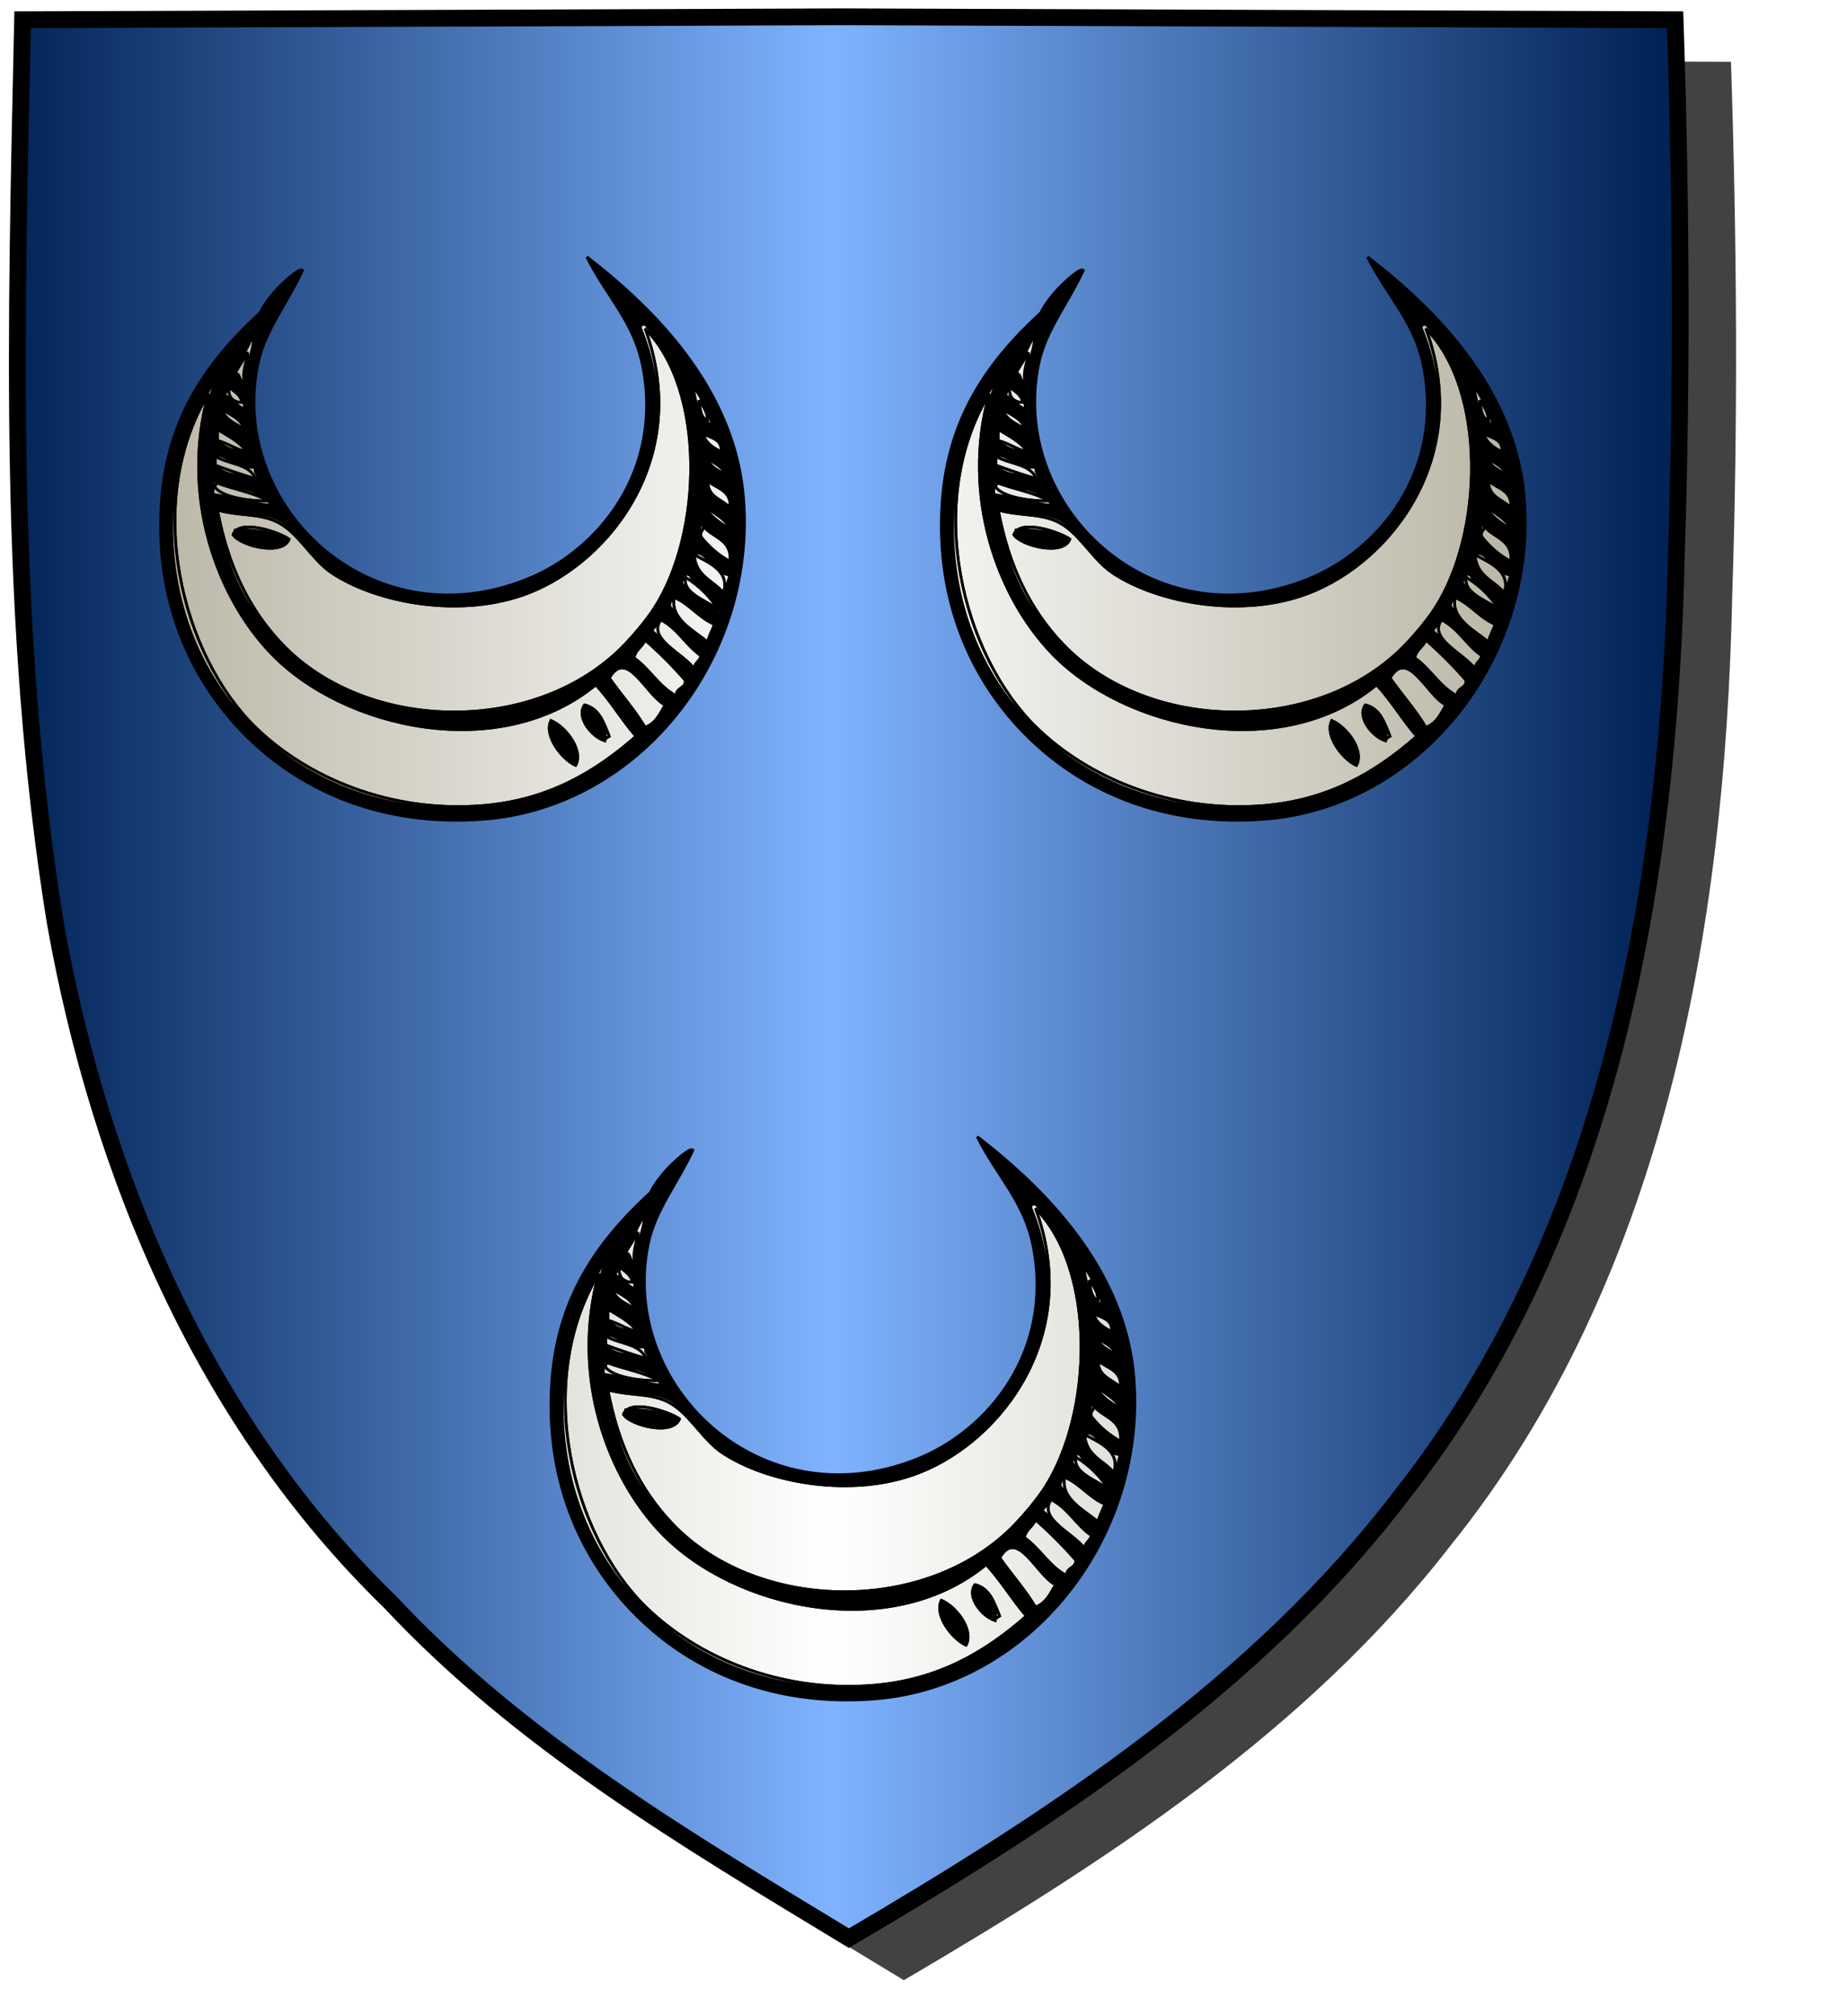 <?xml version="1.0" encoding="UTF-8" standalone="no"?><svg xmlns="http://www.w3.org/2000/svg" xmlns:cc="http://creativecommons.org/ns#" xmlns:dc="http://purl.org/dc/elements/1.1/" xmlns:inkscape="http://www.inkscape.org/namespaces/inkscape" xmlns:rdf="http://www.w3.org/1999/02/22-rdf-syntax-ns#" xmlns:sodipodi="http://sodipodi.sourceforge.net/DTD/sodipodi-0.dtd" xmlns:svg="http://www.w3.org/2000/svg" height="720" id="svg2" inkscape:export-filename="ecu_francais_ancien.svg" inkscape:export-xdpi="144" inkscape:export-ydpi="144" inkscape:output_extension="org.inkscape.output.svg.inkscape" inkscape:version="1.0.2-2 (e86c870879, 2021-01-15)" sodipodi:docname="ecu_francais_ancien.svg" sodipodi:version="0.32" version="1.0" width="660">
  <sodipodi:namedview bordercolor="#666666" borderopacity="1.0" gridtolerance="10.0" guidetolerance="10.0" height="680px" id="base" inkscape:current-layer="layer1" inkscape:cx="396.46229" inkscape:cy="478.04383" inkscape:document-rotation="0" inkscape:pageopacity="0.0" inkscape:pageshadow="2" inkscape:window-height="1009" inkscape:window-maximized="1" inkscape:window-width="1920" inkscape:window-x="-8" inkscape:window-y="-8" inkscape:zoom="0.44547727" objecttolerance="10.0" pagecolor="#ffffff" showgrid="false"/>
  
  <g id="layer5" style="display:inline"><path d="M 301.239,6.004 C 203.544,6.380 105.788,6.695 8.069,7.048 C 5.761,114.502 2.462,222.997 19.746,329.451 C 35.733,419.429 73.064,507.742 139.474,572.164 C 186.117,622.007 245.447,657.038 303.324,692.122 C 375.128,649.934 446.745,603.655 498.391,537.006 C 574.740,442.231 596.523,316.491 599.027,197.913 C 601.125,134.313 600.692,70.642 598.580,7.048 C 499.470,6.700 400.325,6.351 301.239,6.004 z" id="path856" style="display:inline;overflow:visible;visibility:visible;opacity:1;fill:#424242;fill-opacity:1;fill-rule:evenodd;stroke:none;stroke-width:1.5;stroke-linecap:round;stroke-linejoin:round;stroke-miterlimit:4;stroke-dasharray:none;stroke-dashoffset:0;stroke-opacity:1;marker:none;marker-start:none;marker-mid:none;marker-end:none;filter:url(#filter3467)" transform="matrix(1.001,0,0,1,19.356,15.028)"/></g><g id="layer3" inkscape:groupmode="layer" inkscape:label="Fond écu" style="display:inline"><path d="M 301.239,6.004 C 203.544,6.380 105.788,6.695 8.069,7.048 C 5.761,114.502 2.462,222.997 19.746,329.451 C 35.733,419.429 73.064,507.742 139.474,572.164 C 186.117,622.007 245.447,657.038 303.324,692.122 C 375.128,649.934 446.745,603.655 498.391,537.006 C 574.740,442.231 596.523,316.491 599.027,197.913 C 601.125,134.313 600.692,70.642 598.580,7.048 C 499.470,6.700 400.325,6.351 301.239,6.004 z" id="path856" style="fill:url(#linearGradientazur);stroke:black;stroke-width:3.000"/></g>
  <g clip-path="url(#clip1)" id="layer4" inkscape:groupmode="layer" inkscape:label="Meubles" sodipodi:insensitive="true" style="fill:#ffffff"><g desc="croissant" id="croissant" label="astres"><g id=""><path d="M 209.700,91.733 C 234.562,110.891 262.728,139.560 265.700,178.133 C 270.126,235.583 228.131,288.279 172.900,292.533 C 137.410,295.267 108.430,283.048 88.100,262.933 C 69.145,244.180 55.058,215.806 57.700,178.933 C 59.870,148.647 74.448,128.703 92.900,111.733 C 94.252,108.873 97.188,105.045 100.100,102.133 C 102.547,99.686 107.074,95.629 108.100,96.533 C 102.350,108.864 94.603,117.980 92.100,130.133 C 81.754,180.367 131.976,229.241 188.100,206.933 C 214.129,196.587 236.975,167.901 229.700,130.933 C 226.525,114.800 217.032,106.315 209.700,91.733 M 188.900,210.933 C 165.328,220.104 134.644,214.559 118.500,203.733 C 111.726,199.190 106.583,188.727 99.300,185.333 C 92.159,182.006 85.014,183.693 76.900,181.333 C 79.721,196.689 82.974,207.005 89.700,217.333 C 122.118,267.113 201.942,267.330 234.500,217.333 C 252.967,188.975 252.406,138.726 230.500,115.733 C 229.524,115.824 228.606,115.972 228.900,117.333 C 247.010,161.164 218.933,199.249 188.900,210.933 M 83.300,133.333 C 85.409,133.891 84.991,136.976 87.300,137.333 C 87.366,130.989 91.322,124.302 90.500,119.733 C 88.222,124.388 85.922,129.021 83.300,133.333 M 61.700,179.733 C 57.027,244.964 107.070,293.543 172.100,288.533 C 195.946,286.696 213.066,276.502 228.100,262.933 C 222.690,256.877 218.694,249.405 212.900,243.733 C 179.342,271.228 123.957,260.337 97.700,233.333 C 76.990,212.034 62.870,168.554 78.500,132.533 C 70.020,147.284 63.074,160.562 61.700,179.733 M 80.100,141.333 C 83.347,142.086 84.385,145.048 87.300,146.133 C 87.731,142.055 84.958,139.701 81.700,137.333 C 80.884,138.384 80.916,140.282 80.100,141.333 M 254.500,151.733 C 253.074,145.959 250.277,141.556 247.300,137.333 C 248.967,142.866 248.757,150.276 254.500,151.733 M 78.500,146.133 C 79.762,151.004 84.966,151.935 88.100,154.933 C 88.204,149.083 81.685,146.081 78.500,146.133 M 89.700,162.133 C 86.737,157.630 82.135,154.764 76.900,152.533 C 75.668,160.707 86.280,161.275 89.700,162.133 M 257.700,161.333 C 258.026,156.740 254.006,156.495 251.300,154.933 C 252.209,158.292 254.917,159.850 257.700,161.333 M 92.100,171.733 C 92.680,169.286 90.720,169.380 91.300,166.933 C 84.486,167.080 82.146,162.754 76.100,162.133 C 75.739,171.027 86.482,168.817 92.100,171.733 M 260.100,170.933 C 259.932,165.501 254.673,165.160 252.100,162.133 C 252.095,167.738 256.836,168.597 260.100,170.933 M 261.700,182.933 C 262.854,174.312 255.766,173.933 252.100,170.133 C 251.421,178.279 258.282,178.885 261.700,182.933 M 96.900,180.533 C 93.689,173.878 83.371,174.329 76.100,171.733 C 76.100,173.333 76.100,174.933 76.100,176.533 C 83.126,177.774 89.468,179.699 96.900,180.533 M 251.300,180.533 C 252.946,184.349 259.842,191.016 261.700,189.333 C 259.964,185.067 254.430,180.788 251.300,180.533 M 260.900,201.333 C 263.771,193.278 254.647,190.607 250.500,186.933 C 247.890,195.194 256.444,197.638 260.900,201.333 M 259.300,213.333 C 259.460,210.293 260.008,207.641 260.900,205.333 C 255.338,205.175 251.476,195.187 248.100,198.133 C 246.465,205.377 255.763,208.597 259.300,213.333 M 243.300,207.733 C 246.538,213.295 252.942,215.692 257.700,219.733 C 256.661,212.240 249.490,210.876 246.500,205.333 C 245.494,205.157 244.865,204.087 244.900,206.133 C 243.843,206.143 244.169,207.536 243.300,207.733 M 239.300,216.533 C 243.291,221.876 247.082,227.418 253.700,230.133 C 253.737,226.970 255.461,225.494 256.100,222.933 C 250.444,220.056 246.750,215.217 240.900,212.533 C 240.557,214.056 239.177,214.544 239.300,216.533 M 232.900,225.333 C 238.437,229.663 242.563,235.404 248.100,239.733 C 248.846,237.545 250.554,236.321 251.300,234.133 C 245.636,230.197 242.429,223.804 236.100,220.533 C 235.576,222.676 233.809,223.576 232.900,225.333 M 225.700,234.933 C 231.631,239.136 235.104,245.796 241.700,249.333 C 242.183,246.350 245.377,246.077 245.700,242.933 C 240.967,237.532 235.901,232.466 230.500,227.733 C 229.108,230.341 226.504,231.737 225.700,234.933 M 216.900,242.133 C 221.398,248.301 226.190,254.176 230.500,260.533 C 234.595,259.028 236.443,255.276 238.500,251.733 C 231.392,248.004 223.684,229.481 216.900,242.133 z" id="" style="fill:#000000;stroke:black;stroke-width:1.000"/><path d="M 230.500,117.333 C 252.316,139.199 251.161,190.520 233.700,217.333 C 230.997,221.484 226.667,226.618 223.300,230.133 C 191.999,262.802 131.302,261.865 100.900,230.133 C 88.986,217.699 81.420,201.983 77.700,182.133 C 85.391,184.291 92.096,183.272 98.500,186.133 C 106.475,189.696 111.286,199.696 118.500,204.533 C 134.575,215.313 164.991,221.035 188.900,211.733 C 218.384,200.262 247.245,162.748 230.500,117.333 M 83.300,190.933 C 85.751,194.815 100.874,198.761 103.300,192.533 C 99.571,189.928 85.278,185.152 83.300,190.933 z" id="" style="fill:url(#linearGradientargent);stroke:black;stroke-width:1.000"/><path d="M 81.700,138.133 C 83.550,139.749 85.975,140.792 86.500,143.733 C 83.102,143.664 81.456,141.844 81.700,138.133 z" id="" style="fill:url(#linearGradientargent);stroke:black;stroke-width:1.000"/><path d="M 74.500,140.533 C 64.302,177.288 77.588,213.257 96.900,233.333 C 122.999,260.464 178.703,272.634 212.900,244.533 C 218.197,250.170 222.196,257.104 227.300,262.933 C 212.457,275.987 195.400,285.938 172.100,287.733 C 139.094,290.276 109.717,277.640 91.300,259.733 C 65.119,234.278 50.874,179.616 74.500,140.533 M 208.900,251.733 C 205.789,255.996 211.351,263.049 216.100,264.533 C 216.269,263.636 216.987,263.288 217.700,262.933 C 215.750,258.216 214.240,253.060 208.900,251.733 M 196.900,257.333 C 194.316,262.416 200.474,270.905 205.700,273.333 C 208.567,267.968 202.267,259.621 196.900,257.333 z" id="" style="fill:url(#linearGradientargent);stroke:black;stroke-width:1.000"/><path d="M 252.900,150.133 C 250.256,149.310 250.202,145.898 249.700,142.933 C 251.206,144.894 252.719,146.847 252.900,150.133 z" id="" style="fill:url(#linearGradientargent);stroke:black;stroke-width:1.000"/><path d="M 79.300,146.133 C 82.266,148.234 86.191,149.376 87.300,153.333 C 84.334,151.232 80.409,150.091 79.300,146.133 z" id="" style="fill:url(#linearGradientargent);stroke:black;stroke-width:1.000"/><path d="M 88.100,161.333 C 84.179,160.454 81.510,158.324 77.700,157.333 C 77.700,156.000 77.700,154.667 77.700,153.333 C 81.448,155.719 85.683,157.616 88.100,161.333 z" id="" style="fill:url(#linearGradientargent);stroke:black;stroke-width:1.000"/><path d="M 91.300,170.933 C 86.328,169.505 81.534,167.900 76.900,166.133 C 76.900,165.067 76.900,164.000 76.900,162.933 C 81.524,165.776 89.224,165.542 91.300,170.933 z" id="" style="fill:url(#linearGradientargent);stroke:black;stroke-width:1.000"/><path d="M 259.300,170.133 C 257.386,167.781 253.611,167.288 252.900,163.733 C 255.262,165.638 258.626,166.540 259.300,170.133 z" id="" style="fill:url(#linearGradientargent);stroke:black;stroke-width:1.000"/><path d="M 260.900,181.333 C 258.068,178.299 252.814,177.686 252.900,171.733 C 256.002,174.497 261.429,174.937 260.900,181.333 z" id="" style="fill:url(#linearGradientargent);stroke:black;stroke-width:1.000"/><path d="M 96.100,178.933 C 91.214,179.009 80.300,178.208 76.900,174.133 C 76.770,173.203 77.077,172.710 77.700,172.533 C 83.750,174.749 90.806,175.960 96.100,178.933 z" id="" style="fill:url(#linearGradientargent);stroke:black;stroke-width:1.000"/><path d="M 252.100,180.533 C 254.838,183.662 259.493,184.874 260.900,189.333 C 257.770,186.597 253.550,184.949 252.100,180.533 z" id="" style="fill:url(#linearGradientargent);stroke:black;stroke-width:1.000"/><path d="M 260.900,200.533 C 256.730,198.304 253.339,195.294 250.500,191.733 C 249.839,189.472 251.627,189.660 251.300,187.733 C 254.382,192.118 261.645,192.322 260.900,200.533 z" id="" style="fill:url(#linearGradientargent);stroke:black;stroke-width:1.000"/><path d="M 102.500,192.533 C 99.614,197.773 88.066,193.173 84.100,191.733 C 84.100,190.933 84.100,190.133 84.100,189.333 C 88.809,188.775 98.134,190.121 102.500,192.533 z" id="" style="fill:#000000;stroke:black;stroke-width:1.000"/><path d="M 248.100,198.133 C 253.158,200.784 261.090,204.010 258.500,211.733 C 254.934,207.299 248.450,205.784 248.100,198.133 z" id="" style="fill:url(#linearGradientargent);stroke:black;stroke-width:1.000"/><path d="M 244.900,206.133 C 249.898,209.136 253.898,213.136 256.900,218.133 C 252.986,214.339 243.826,212.341 244.900,206.133 z" id="" style="fill:url(#linearGradientargent);stroke:black;stroke-width:1.000"/><path d="M 240.900,213.333 C 246.534,215.699 249.666,220.568 255.300,222.933 C 254.598,225.165 253.385,226.884 252.900,229.333 C 248.062,225.185 239.411,221.210 240.900,213.333 z" id="" style="fill:url(#linearGradientargent);stroke:black;stroke-width:1.000"/><path d="M 236.100,221.333 C 242.162,224.339 245.103,230.464 250.500,234.133 C 250.180,236.213 248.113,236.546 248.100,238.933 C 244.188,233.272 231.221,228.328 236.100,221.333 z" id="" style="fill:url(#linearGradientargent);stroke:black;stroke-width:1.000"/><path d="M 230.500,228.533 C 235.634,233.000 240.434,237.800 244.900,242.933 C 245.120,246.087 241.480,245.380 241.700,248.533 C 235.371,245.262 232.164,238.869 226.500,234.933 C 227.046,232.012 229.532,231.032 230.500,228.533 z" id="" style="fill:url(#linearGradientargent);stroke:black;stroke-width:1.000"/><path d="M 237.700,251.733 C 235.858,254.958 234.278,258.445 230.500,259.733 C 226.696,253.404 221.886,248.081 217.700,242.133 C 224.070,231.076 231.052,248.520 237.700,251.733 z" id="" style="fill:url(#linearGradientargent);stroke:black;stroke-width:1.000"/><path d="M 208.900,252.533 C 213.321,253.859 217.139,259.560 216.100,263.733 C 211.679,262.408 207.861,256.706 208.900,252.533 z" id="" style="fill:#000000;stroke:black;stroke-width:1.000"/><path d="M 196.900,258.133 C 202.033,260.298 206.351,267.216 205.700,272.533 C 200.717,270.219 196.566,263.134 196.900,258.133 z" id="" style="fill:#000000;stroke:black;stroke-width:1.000"/><path d="M 228.900,117.333 C 228.606,115.972 229.524,115.824 230.500,115.733 C 252.406,138.726 252.967,188.975 234.500,217.333 C 201.942,267.330 122.118,267.113 89.700,217.333 C 82.974,207.005 79.721,196.689 76.900,181.333 C 85.014,183.693 92.159,182.006 99.300,185.333 C 106.583,188.727 111.726,199.190 118.500,203.733 C 134.644,214.559 165.328,220.104 188.900,210.933 C 218.933,199.249 247.010,161.164 228.900,117.333 M 188.900,211.733 C 164.991,221.035 134.575,215.313 118.500,204.533 C 111.286,199.696 106.475,189.696 98.500,186.133 C 92.096,183.272 85.391,184.291 77.700,182.133 C 81.420,201.983 88.986,217.699 100.900,230.133 C 131.302,261.865 191.999,262.802 223.300,230.133 C 226.667,226.618 230.997,221.484 233.700,217.333 C 251.161,190.520 252.316,139.199 230.500,117.333 C 247.245,162.748 218.384,200.262 188.900,211.733 z" id="" style="fill:url(#linearGradientargent);stroke:black;stroke-width:1.000"/><path d="M 90.500,119.733 C 91.322,124.302 87.366,130.989 87.300,137.333 C 84.991,136.976 85.409,133.891 83.300,133.333 C 85.922,129.021 88.222,124.388 90.500,119.733 M 88.100,126.133 C 87.083,128.850 85.260,130.760 84.100,133.333 C 86.156,133.411 85.244,136.456 87.300,136.533 C 86.058,132.332 89.596,125.364 88.100,126.133 z" id="" style="fill:url(#linearGradientargent);stroke:black;stroke-width:1.000"/><path d="M 87.300,136.533 C 85.244,136.456 86.156,133.411 84.100,133.333 C 85.260,130.760 87.083,128.850 88.100,126.133 C 89.596,125.364 86.058,132.332 87.300,136.533 z" id="" style="fill:url(#linearGradientargent);stroke:black;stroke-width:1.000"/><path d="M 78.500,132.533 C 62.870,168.554 76.990,212.034 97.700,233.333 C 123.957,260.337 179.342,271.228 212.900,243.733 C 218.694,249.405 222.690,256.877 228.100,262.933 C 213.066,276.502 195.946,286.696 172.100,288.533 C 107.070,293.543 57.027,244.964 61.700,179.733 C 63.074,160.562 70.020,147.284 78.500,132.533 M 91.300,259.733 C 109.717,277.640 139.094,290.276 172.100,287.733 C 195.400,285.938 212.457,275.987 227.300,262.933 C 222.196,257.104 218.197,250.170 212.900,244.533 C 178.703,272.634 122.999,260.464 96.900,233.333 C 77.588,213.257 64.302,177.288 74.500,140.533 C 50.874,179.616 65.119,234.278 91.300,259.733 z" id="" style="fill:url(#linearGradientargent);stroke:black;stroke-width:1.000"/><path d="M 81.700,137.333 C 84.958,139.701 87.731,142.055 87.300,146.133 C 84.385,145.048 83.347,142.086 80.100,141.333 C 80.916,140.282 80.884,138.384 81.700,137.333 M 86.500,143.733 C 85.975,140.792 83.550,139.749 81.700,138.133 C 81.456,141.844 83.102,143.664 86.500,143.733 z" id="" style="fill:url(#linearGradientargent);stroke:black;stroke-width:1.000"/><path d="M 247.300,137.333 C 250.277,141.556 253.074,145.959 254.500,151.733 C 248.757,150.276 248.967,142.866 247.300,137.333 M 249.700,142.933 C 250.202,145.898 250.256,149.310 252.900,150.133 C 252.719,146.847 251.206,144.894 249.700,142.933 z" id="" style="fill:url(#linearGradientargent);stroke:black;stroke-width:1.000"/><path d="M 88.100,154.933 C 84.966,151.935 79.762,151.004 78.500,146.133 C 81.685,146.081 88.204,149.083 88.100,154.933 M 87.300,153.333 C 86.191,149.376 82.266,148.234 79.300,146.133 C 80.409,150.091 84.334,151.232 87.300,153.333 z" id="" style="fill:url(#linearGradientargent);stroke:black;stroke-width:1.000"/><path d="M 76.900,152.533 C 82.135,154.764 86.737,157.630 89.700,162.133 C 86.280,161.275 75.668,160.707 76.900,152.533 M 77.700,153.333 C 77.700,154.667 77.700,156.000 77.700,157.333 C 81.510,158.324 84.179,160.454 88.100,161.333 C 85.683,157.616 81.448,155.719 77.700,153.333 z" id="" style="fill:url(#linearGradientargent);stroke:black;stroke-width:1.000"/><path d="M 251.300,154.933 C 254.006,156.495 258.026,156.740 257.700,161.333 C 254.917,159.850 252.209,158.292 251.300,154.933 z" id="" style="fill:url(#linearGradientargent);stroke:black;stroke-width:1.000"/><path d="M 76.100,162.133 C 82.146,162.754 84.486,167.080 91.300,166.933 C 90.720,169.380 92.680,169.286 92.100,171.733 C 86.482,168.817 75.739,171.027 76.100,162.133 M 76.900,162.933 C 76.900,164.000 76.900,165.067 76.900,166.133 C 81.534,167.900 86.328,169.505 91.300,170.933 C 89.224,165.542 81.524,165.776 76.900,162.933 z" id="" style="fill:url(#linearGradientargent);stroke:black;stroke-width:1.000"/><path d="M 252.100,162.133 C 254.673,165.160 259.932,165.501 260.100,170.933 C 256.836,168.597 252.095,167.738 252.100,162.133 M 252.900,163.733 C 253.611,167.288 257.386,167.781 259.300,170.133 C 258.626,166.540 255.262,165.638 252.900,163.733 z" id="" style="fill:url(#linearGradientargent);stroke:black;stroke-width:1.000"/><path d="M 252.100,170.133 C 255.766,173.933 262.854,174.312 261.700,182.933 C 258.282,178.885 251.421,178.279 252.100,170.133 M 252.900,171.733 C 252.814,177.686 258.068,178.299 260.900,181.333 C 261.429,174.937 256.002,174.497 252.900,171.733 z" id="" style="fill:url(#linearGradientargent);stroke:black;stroke-width:1.000"/><path d="M 76.100,176.533 C 76.100,174.933 76.100,173.333 76.100,171.733 C 83.371,174.329 93.689,173.878 96.900,180.533 C 89.468,179.699 83.126,177.774 76.100,176.533 M 77.700,172.533 C 77.077,172.710 76.770,173.203 76.900,174.133 C 80.300,178.208 91.214,179.009 96.100,178.933 C 90.806,175.960 83.750,174.749 77.700,172.533 z" id="" style="fill:url(#linearGradientargent);stroke:black;stroke-width:1.000"/><path d="M 261.700,189.333 C 259.842,191.016 252.946,184.349 251.300,180.533 C 254.430,180.788 259.964,185.067 261.700,189.333 M 260.900,189.333 C 259.493,184.874 254.838,183.662 252.100,180.533 C 253.550,184.949 257.770,186.597 260.900,189.333 z" id="" style="fill:url(#linearGradientargent);stroke:black;stroke-width:1.000"/><path d="M 250.500,186.933 C 254.647,190.607 263.771,193.278 260.900,201.333 C 256.444,197.638 247.890,195.194 250.500,186.933 M 251.300,187.733 C 251.627,189.660 249.839,189.472 250.500,191.733 C 253.339,195.294 256.730,198.304 260.900,200.533 C 261.645,192.322 254.382,192.118 251.300,187.733 z" id="" style="fill:url(#linearGradientargent);stroke:black;stroke-width:1.000"/><path d="M 103.300,192.533 C 100.874,198.761 85.751,194.815 83.300,190.933 C 85.278,185.152 99.571,189.928 103.300,192.533 M 84.100,189.333 C 84.100,190.133 84.100,190.933 84.100,191.733 C 88.066,193.173 99.614,197.773 102.500,192.533 C 98.134,190.121 88.809,188.775 84.100,189.333 z" id="" style="fill:url(#linearGradientargent);stroke:black;stroke-width:1.000"/><path d="M 248.100,198.133 C 251.476,195.187 255.338,205.175 260.900,205.333 C 260.008,207.641 259.460,210.293 259.300,213.333 C 255.763,208.597 246.465,205.377 248.100,198.133 M 258.500,211.733 C 261.090,204.010 253.158,200.783 248.100,198.133 C 248.450,205.784 254.934,207.299 258.500,211.733 z" id="" style="fill:url(#linearGradientargent);stroke:black;stroke-width:1.000"/><path d="M 244.900,206.133 C 244.865,204.087 245.494,205.157 246.500,205.333 C 249.490,210.876 256.661,212.240 257.700,219.733 C 252.942,215.692 246.538,213.295 243.300,207.733 C 244.169,207.536 243.843,206.143 244.900,206.133 M 256.900,218.133 C 253.898,213.136 249.898,209.136 244.900,206.133 C 243.826,212.341 252.986,214.339 256.900,218.133 z" id="" style="fill:url(#linearGradientargent);stroke:black;stroke-width:1.000"/><path d="M 240.900,212.533 C 246.750,215.217 250.444,220.056 256.100,222.933 C 255.461,225.494 253.737,226.970 253.700,230.133 C 247.082,227.418 243.291,221.876 239.300,216.533 C 239.177,214.544 240.557,214.056 240.900,212.533 M 252.900,229.333 C 253.385,226.884 254.598,225.165 255.300,222.933 C 249.666,220.568 246.534,215.699 240.900,213.333 C 239.411,221.210 248.062,225.185 252.900,229.333 z" id="" style="fill:url(#linearGradientargent);stroke:black;stroke-width:1.000"/><path d="M 236.100,220.533 C 242.429,223.804 245.636,230.197 251.300,234.133 C 250.554,236.321 248.846,237.545 248.100,239.733 C 242.563,235.404 238.437,229.663 232.900,225.333 C 233.809,223.576 235.576,222.676 236.100,220.533 M 248.100,238.933 C 248.113,236.546 250.180,236.213 250.500,234.133 C 245.103,230.464 242.162,224.339 236.100,221.333 C 231.221,228.328 244.188,233.272 248.100,238.933 z" id="" style="fill:url(#linearGradientargent);stroke:black;stroke-width:1.000"/><path d="M 230.500,227.733 C 235.901,232.466 240.967,237.532 245.700,242.933 C 245.377,246.077 242.183,246.350 241.700,249.333 C 235.104,245.796 231.631,239.136 225.700,234.933 C 226.504,231.737 229.108,230.341 230.500,227.733 M 226.500,234.933 C 232.164,238.869 235.371,245.262 241.700,248.533 C 241.480,245.380 245.120,246.087 244.900,242.933 C 240.434,237.800 235.634,233.000 230.500,228.533 C 229.532,231.032 227.046,232.012 226.500,234.933 z" id="" style="fill:url(#linearGradientargent);stroke:black;stroke-width:1.000"/><path d="M 238.500,251.733 C 236.443,255.276 234.595,259.028 230.500,260.533 C 226.190,254.176 221.398,248.301 216.900,242.133 C 223.684,229.481 231.392,248.004 238.500,251.733 M 217.700,242.133 C 221.886,248.081 226.696,253.404 230.500,259.733 C 234.278,258.445 235.858,254.958 237.700,251.733 C 231.052,248.520 224.070,231.076 217.700,242.133 z" id="" style="fill:url(#linearGradientargent);stroke:black;stroke-width:1.000"/><path d="M 217.700,262.933 C 216.987,263.288 216.269,263.636 216.100,264.533 C 211.351,263.049 205.789,255.996 208.900,251.733 C 214.240,253.060 215.750,258.216 217.700,262.933 M 216.100,263.733 C 217.139,259.560 213.321,253.859 208.900,252.533 C 207.861,256.706 211.679,262.408 216.100,263.733 z" id="" style="fill:url(#linearGradientargent);stroke:black;stroke-width:1.000"/><path d="M 205.700,273.333 C 200.474,270.905 194.316,262.416 196.900,257.333 C 202.267,259.621 208.567,267.968 205.700,273.333 M 205.700,272.533 C 206.351,267.216 202.033,260.298 196.900,258.133 C 196.566,263.134 200.717,270.219 205.700,272.533 z" id="" style="fill:url(#linearGradientargent);stroke:black;stroke-width:1.000"/></g></g><g desc="croissant" id="croissant" label="astres"><g id=""><path d="M 488.700,91.733 C 513.562,110.891 541.728,139.560 544.700,178.133 C 549.126,235.583 507.131,288.279 451.900,292.533 C 416.410,295.267 387.430,283.048 367.100,262.933 C 348.145,244.180 334.058,215.806 336.700,178.933 C 338.870,148.647 353.448,128.703 371.900,111.733 C 373.252,108.873 376.188,105.045 379.100,102.133 C 381.547,99.686 386.074,95.629 387.100,96.533 C 381.350,108.864 373.603,117.980 371.100,130.133 C 360.754,180.367 410.976,229.241 467.100,206.933 C 493.129,196.587 515.975,167.901 508.700,130.933 C 505.525,114.800 496.032,106.315 488.700,91.733 M 467.900,210.933 C 444.328,220.104 413.644,214.559 397.500,203.733 C 390.726,199.190 385.583,188.727 378.300,185.333 C 371.159,182.006 364.014,183.693 355.900,181.333 C 358.721,196.689 361.974,207.005 368.700,217.333 C 401.118,267.113 480.942,267.330 513.500,217.333 C 531.967,188.975 531.406,138.726 509.500,115.733 C 508.524,115.824 507.606,115.972 507.900,117.333 C 526.010,161.164 497.933,199.249 467.900,210.933 M 362.300,133.333 C 364.409,133.891 363.991,136.976 366.300,137.333 C 366.366,130.989 370.322,124.302 369.500,119.733 C 367.222,124.388 364.922,129.021 362.300,133.333 M 340.700,179.733 C 336.027,244.964 386.070,293.543 451.100,288.533 C 474.946,286.696 492.066,276.502 507.100,262.933 C 501.690,256.877 497.694,249.405 491.900,243.733 C 458.342,271.228 402.957,260.337 376.700,233.333 C 355.990,212.034 341.870,168.554 357.500,132.533 C 349.020,147.284 342.074,160.562 340.700,179.733 M 359.100,141.333 C 362.347,142.086 363.385,145.048 366.300,146.133 C 366.731,142.055 363.958,139.701 360.700,137.333 C 359.884,138.384 359.916,140.282 359.100,141.333 M 533.500,151.733 C 532.074,145.959 529.277,141.556 526.300,137.333 C 527.967,142.866 527.757,150.276 533.500,151.733 M 357.500,146.133 C 358.762,151.004 363.966,151.935 367.100,154.933 C 367.204,149.083 360.685,146.081 357.500,146.133 M 368.700,162.133 C 365.737,157.630 361.135,154.764 355.900,152.533 C 354.668,160.707 365.280,161.275 368.700,162.133 M 536.700,161.333 C 537.026,156.740 533.006,156.495 530.300,154.933 C 531.209,158.292 533.917,159.850 536.700,161.333 M 371.100,171.733 C 371.680,169.286 369.720,169.380 370.300,166.933 C 363.486,167.080 361.146,162.754 355.100,162.133 C 354.739,171.027 365.482,168.817 371.100,171.733 M 539.100,170.933 C 538.932,165.501 533.673,165.160 531.100,162.133 C 531.095,167.738 535.836,168.597 539.100,170.933 M 540.700,182.933 C 541.854,174.312 534.766,173.933 531.100,170.133 C 530.421,178.279 537.282,178.885 540.700,182.933 M 375.900,180.533 C 372.689,173.878 362.371,174.329 355.100,171.733 C 355.100,173.333 355.100,174.933 355.100,176.533 C 362.126,177.774 368.468,179.699 375.900,180.533 M 530.300,180.533 C 531.946,184.349 538.842,191.016 540.700,189.333 C 538.964,185.067 533.430,180.788 530.300,180.533 M 539.900,201.333 C 542.771,193.278 533.647,190.607 529.500,186.933 C 526.890,195.194 535.444,197.638 539.900,201.333 M 538.300,213.333 C 538.460,210.293 539.008,207.641 539.900,205.333 C 534.338,205.175 530.476,195.187 527.100,198.133 C 525.465,205.377 534.763,208.597 538.300,213.333 M 522.300,207.733 C 525.538,213.295 531.942,215.692 536.700,219.733 C 535.661,212.240 528.490,210.876 525.500,205.333 C 524.494,205.157 523.865,204.087 523.900,206.133 C 522.843,206.143 523.169,207.536 522.300,207.733 M 518.300,216.533 C 522.291,221.876 526.082,227.418 532.700,230.133 C 532.737,226.970 534.461,225.494 535.100,222.933 C 529.444,220.056 525.750,215.217 519.900,212.533 C 519.557,214.056 518.177,214.544 518.300,216.533 M 511.900,225.333 C 517.437,229.663 521.563,235.404 527.100,239.733 C 527.846,237.545 529.554,236.321 530.300,234.133 C 524.636,230.197 521.429,223.804 515.100,220.533 C 514.576,222.676 512.809,223.576 511.900,225.333 M 504.700,234.933 C 510.631,239.136 514.104,245.796 520.700,249.333 C 521.183,246.350 524.377,246.077 524.700,242.933 C 519.967,237.532 514.901,232.466 509.500,227.733 C 508.108,230.341 505.504,231.737 504.700,234.933 M 495.900,242.133 C 500.398,248.301 505.190,254.176 509.500,260.533 C 513.595,259.028 515.443,255.276 517.500,251.733 C 510.392,248.004 502.684,229.481 495.900,242.133 z" id="" style="fill:#000000;stroke:black;stroke-width:1.000"/><path d="M 509.500,117.333 C 531.316,139.199 530.161,190.520 512.700,217.333 C 509.997,221.484 505.667,226.618 502.300,230.133 C 470.999,262.802 410.302,261.865 379.900,230.133 C 367.986,217.699 360.420,201.983 356.700,182.133 C 364.391,184.291 371.096,183.272 377.500,186.133 C 385.475,189.696 390.286,199.696 397.500,204.533 C 413.575,215.313 443.991,221.035 467.900,211.733 C 497.384,200.262 526.245,162.748 509.500,117.333 M 362.300,190.933 C 364.751,194.815 379.874,198.761 382.300,192.533 C 378.571,189.928 364.278,185.152 362.300,190.933 z" id="" style="fill:url(#linearGradientargent);stroke:black;stroke-width:1.000"/><path d="M 360.700,138.133 C 362.550,139.749 364.975,140.792 365.500,143.733 C 362.102,143.664 360.456,141.844 360.700,138.133 z" id="" style="fill:url(#linearGradientargent);stroke:black;stroke-width:1.000"/><path d="M 353.500,140.533 C 343.302,177.288 356.588,213.257 375.900,233.333 C 401.999,260.464 457.703,272.634 491.900,244.533 C 497.197,250.170 501.196,257.104 506.300,262.933 C 491.457,275.987 474.400,285.938 451.100,287.733 C 418.094,290.276 388.717,277.640 370.300,259.733 C 344.119,234.278 329.874,179.616 353.500,140.533 M 487.900,251.733 C 484.789,255.996 490.351,263.049 495.100,264.533 C 495.269,263.636 495.987,263.288 496.700,262.933 C 494.750,258.216 493.240,253.060 487.900,251.733 M 475.900,257.333 C 473.316,262.416 479.474,270.905 484.700,273.333 C 487.567,267.968 481.267,259.621 475.900,257.333 z" id="" style="fill:url(#linearGradientargent);stroke:black;stroke-width:1.000"/><path d="M 531.900,150.133 C 529.256,149.310 529.202,145.898 528.700,142.933 C 530.206,144.894 531.719,146.847 531.900,150.133 z" id="" style="fill:url(#linearGradientargent);stroke:black;stroke-width:1.000"/><path d="M 358.300,146.133 C 361.266,148.234 365.191,149.376 366.300,153.333 C 363.334,151.232 359.409,150.091 358.300,146.133 z" id="" style="fill:url(#linearGradientargent);stroke:black;stroke-width:1.000"/><path d="M 367.100,161.333 C 363.179,160.454 360.510,158.324 356.700,157.333 C 356.700,156.000 356.700,154.667 356.700,153.333 C 360.448,155.719 364.683,157.616 367.100,161.333 z" id="" style="fill:url(#linearGradientargent);stroke:black;stroke-width:1.000"/><path d="M 370.300,170.933 C 365.328,169.505 360.534,167.900 355.900,166.133 C 355.900,165.067 355.900,164.000 355.900,162.933 C 360.524,165.776 368.224,165.542 370.300,170.933 z" id="" style="fill:url(#linearGradientargent);stroke:black;stroke-width:1.000"/><path d="M 538.300,170.133 C 536.386,167.781 532.611,167.288 531.900,163.733 C 534.262,165.638 537.626,166.540 538.300,170.133 z" id="" style="fill:url(#linearGradientargent);stroke:black;stroke-width:1.000"/><path d="M 539.900,181.333 C 537.068,178.299 531.814,177.686 531.900,171.733 C 535.002,174.497 540.429,174.937 539.900,181.333 z" id="" style="fill:url(#linearGradientargent);stroke:black;stroke-width:1.000"/><path d="M 375.100,178.933 C 370.214,179.009 359.300,178.208 355.900,174.133 C 355.770,173.203 356.077,172.710 356.700,172.533 C 362.750,174.749 369.806,175.960 375.100,178.933 z" id="" style="fill:url(#linearGradientargent);stroke:black;stroke-width:1.000"/><path d="M 531.100,180.533 C 533.838,183.662 538.493,184.874 539.900,189.333 C 536.770,186.597 532.550,184.949 531.100,180.533 z" id="" style="fill:url(#linearGradientargent);stroke:black;stroke-width:1.000"/><path d="M 539.900,200.533 C 535.730,198.304 532.339,195.294 529.500,191.733 C 528.839,189.472 530.627,189.660 530.300,187.733 C 533.382,192.118 540.645,192.322 539.900,200.533 z" id="" style="fill:url(#linearGradientargent);stroke:black;stroke-width:1.000"/><path d="M 381.500,192.533 C 378.614,197.773 367.066,193.173 363.100,191.733 C 363.100,190.933 363.100,190.133 363.100,189.333 C 367.809,188.775 377.134,190.121 381.500,192.533 z" id="" style="fill:#000000;stroke:black;stroke-width:1.000"/><path d="M 527.100,198.133 C 532.158,200.784 540.090,204.010 537.500,211.733 C 533.934,207.299 527.450,205.784 527.100,198.133 z" id="" style="fill:url(#linearGradientargent);stroke:black;stroke-width:1.000"/><path d="M 523.900,206.133 C 528.898,209.136 532.898,213.136 535.900,218.133 C 531.986,214.339 522.826,212.341 523.900,206.133 z" id="" style="fill:url(#linearGradientargent);stroke:black;stroke-width:1.000"/><path d="M 519.900,213.333 C 525.534,215.699 528.666,220.568 534.300,222.933 C 533.598,225.165 532.385,226.884 531.900,229.333 C 527.062,225.185 518.411,221.210 519.900,213.333 z" id="" style="fill:url(#linearGradientargent);stroke:black;stroke-width:1.000"/><path d="M 515.100,221.333 C 521.162,224.339 524.103,230.464 529.500,234.133 C 529.180,236.213 527.113,236.546 527.100,238.933 C 523.188,233.272 510.221,228.328 515.100,221.333 z" id="" style="fill:url(#linearGradientargent);stroke:black;stroke-width:1.000"/><path d="M 509.500,228.533 C 514.634,233.000 519.434,237.800 523.900,242.933 C 524.120,246.087 520.480,245.380 520.700,248.533 C 514.371,245.262 511.164,238.869 505.500,234.933 C 506.046,232.012 508.532,231.032 509.500,228.533 z" id="" style="fill:url(#linearGradientargent);stroke:black;stroke-width:1.000"/><path d="M 516.700,251.733 C 514.858,254.958 513.278,258.445 509.500,259.733 C 505.696,253.404 500.886,248.081 496.700,242.133 C 503.070,231.076 510.052,248.520 516.700,251.733 z" id="" style="fill:url(#linearGradientargent);stroke:black;stroke-width:1.000"/><path d="M 487.900,252.533 C 492.321,253.859 496.139,259.560 495.100,263.733 C 490.679,262.408 486.861,256.706 487.900,252.533 z" id="" style="fill:#000000;stroke:black;stroke-width:1.000"/><path d="M 475.900,258.133 C 481.033,260.298 485.351,267.216 484.700,272.533 C 479.717,270.219 475.566,263.134 475.900,258.133 z" id="" style="fill:#000000;stroke:black;stroke-width:1.000"/><path d="M 507.900,117.333 C 507.606,115.972 508.524,115.824 509.500,115.733 C 531.406,138.726 531.967,188.975 513.500,217.333 C 480.942,267.330 401.118,267.113 368.700,217.333 C 361.974,207.005 358.721,196.689 355.900,181.333 C 364.014,183.693 371.159,182.006 378.300,185.333 C 385.583,188.727 390.726,199.190 397.500,203.733 C 413.644,214.559 444.328,220.104 467.900,210.933 C 497.933,199.249 526.010,161.164 507.900,117.333 M 467.900,211.733 C 443.991,221.035 413.575,215.313 397.500,204.533 C 390.286,199.696 385.475,189.696 377.500,186.133 C 371.096,183.272 364.391,184.291 356.700,182.133 C 360.420,201.983 367.986,217.699 379.900,230.133 C 410.302,261.865 470.999,262.802 502.300,230.133 C 505.667,226.618 509.997,221.484 512.700,217.333 C 530.161,190.520 531.316,139.199 509.500,117.333 C 526.245,162.748 497.384,200.262 467.900,211.733 z" id="" style="fill:url(#linearGradientargent);stroke:black;stroke-width:1.000"/><path d="M 369.500,119.733 C 370.322,124.302 366.366,130.989 366.300,137.333 C 363.991,136.976 364.409,133.891 362.300,133.333 C 364.922,129.021 367.222,124.388 369.500,119.733 M 367.100,126.133 C 366.083,128.850 364.260,130.760 363.100,133.333 C 365.156,133.411 364.244,136.456 366.300,136.533 C 365.058,132.332 368.596,125.364 367.100,126.133 z" id="" style="fill:url(#linearGradientargent);stroke:black;stroke-width:1.000"/><path d="M 366.300,136.533 C 364.244,136.456 365.156,133.411 363.100,133.333 C 364.260,130.760 366.083,128.850 367.100,126.133 C 368.596,125.364 365.058,132.332 366.300,136.533 z" id="" style="fill:url(#linearGradientargent);stroke:black;stroke-width:1.000"/><path d="M 357.500,132.533 C 341.870,168.554 355.990,212.034 376.700,233.333 C 402.957,260.337 458.342,271.228 491.900,243.733 C 497.694,249.405 501.690,256.877 507.100,262.933 C 492.066,276.502 474.946,286.696 451.100,288.533 C 386.070,293.543 336.027,244.964 340.700,179.733 C 342.074,160.562 349.020,147.284 357.500,132.533 M 370.300,259.733 C 388.717,277.640 418.094,290.276 451.100,287.733 C 474.400,285.938 491.457,275.987 506.300,262.933 C 501.196,257.104 497.197,250.170 491.900,244.533 C 457.703,272.634 401.999,260.464 375.900,233.333 C 356.588,213.257 343.302,177.288 353.500,140.533 C 329.874,179.616 344.119,234.278 370.300,259.733 z" id="" style="fill:url(#linearGradientargent);stroke:black;stroke-width:1.000"/><path d="M 360.700,137.333 C 363.958,139.701 366.731,142.055 366.300,146.133 C 363.385,145.048 362.347,142.086 359.100,141.333 C 359.916,140.282 359.884,138.384 360.700,137.333 M 365.500,143.733 C 364.975,140.792 362.550,139.749 360.700,138.133 C 360.456,141.844 362.102,143.664 365.500,143.733 z" id="" style="fill:url(#linearGradientargent);stroke:black;stroke-width:1.000"/><path d="M 526.300,137.333 C 529.277,141.556 532.074,145.959 533.500,151.733 C 527.757,150.276 527.967,142.866 526.300,137.333 M 528.700,142.933 C 529.202,145.898 529.256,149.310 531.900,150.133 C 531.719,146.847 530.206,144.894 528.700,142.933 z" id="" style="fill:url(#linearGradientargent);stroke:black;stroke-width:1.000"/><path d="M 367.100,154.933 C 363.966,151.935 358.762,151.004 357.500,146.133 C 360.685,146.081 367.204,149.083 367.100,154.933 M 366.300,153.333 C 365.191,149.376 361.266,148.234 358.300,146.133 C 359.409,150.091 363.334,151.232 366.300,153.333 z" id="" style="fill:url(#linearGradientargent);stroke:black;stroke-width:1.000"/><path d="M 355.900,152.533 C 361.135,154.764 365.737,157.630 368.700,162.133 C 365.280,161.275 354.668,160.707 355.900,152.533 M 356.700,153.333 C 356.700,154.667 356.700,156.000 356.700,157.333 C 360.510,158.324 363.179,160.454 367.100,161.333 C 364.683,157.616 360.448,155.719 356.700,153.333 z" id="" style="fill:url(#linearGradientargent);stroke:black;stroke-width:1.000"/><path d="M 530.300,154.933 C 533.006,156.495 537.026,156.740 536.700,161.333 C 533.917,159.850 531.209,158.292 530.300,154.933 z" id="" style="fill:url(#linearGradientargent);stroke:black;stroke-width:1.000"/><path d="M 355.100,162.133 C 361.146,162.754 363.486,167.080 370.300,166.933 C 369.720,169.380 371.680,169.286 371.100,171.733 C 365.482,168.817 354.739,171.027 355.100,162.133 M 355.900,162.933 C 355.900,164.000 355.900,165.067 355.900,166.133 C 360.534,167.900 365.328,169.505 370.300,170.933 C 368.224,165.542 360.524,165.776 355.900,162.933 z" id="" style="fill:url(#linearGradientargent);stroke:black;stroke-width:1.000"/><path d="M 531.100,162.133 C 533.673,165.160 538.932,165.501 539.100,170.933 C 535.836,168.597 531.095,167.738 531.100,162.133 M 531.900,163.733 C 532.611,167.288 536.386,167.781 538.300,170.133 C 537.626,166.540 534.262,165.638 531.900,163.733 z" id="" style="fill:url(#linearGradientargent);stroke:black;stroke-width:1.000"/><path d="M 531.100,170.133 C 534.766,173.933 541.854,174.312 540.700,182.933 C 537.282,178.885 530.421,178.279 531.100,170.133 M 531.900,171.733 C 531.814,177.686 537.068,178.299 539.900,181.333 C 540.429,174.937 535.002,174.497 531.900,171.733 z" id="" style="fill:url(#linearGradientargent);stroke:black;stroke-width:1.000"/><path d="M 355.100,176.533 C 355.100,174.933 355.100,173.333 355.100,171.733 C 362.371,174.329 372.689,173.878 375.900,180.533 C 368.468,179.699 362.126,177.774 355.100,176.533 M 356.700,172.533 C 356.077,172.710 355.770,173.203 355.900,174.133 C 359.300,178.208 370.214,179.009 375.100,178.933 C 369.806,175.960 362.750,174.749 356.700,172.533 z" id="" style="fill:url(#linearGradientargent);stroke:black;stroke-width:1.000"/><path d="M 540.700,189.333 C 538.842,191.016 531.946,184.349 530.300,180.533 C 533.430,180.788 538.964,185.067 540.700,189.333 M 539.900,189.333 C 538.493,184.874 533.838,183.662 531.100,180.533 C 532.550,184.949 536.770,186.597 539.900,189.333 z" id="" style="fill:url(#linearGradientargent);stroke:black;stroke-width:1.000"/><path d="M 529.500,186.933 C 533.647,190.607 542.771,193.278 539.900,201.333 C 535.444,197.638 526.890,195.194 529.500,186.933 M 530.300,187.733 C 530.627,189.660 528.839,189.472 529.500,191.733 C 532.339,195.294 535.730,198.304 539.900,200.533 C 540.645,192.322 533.382,192.118 530.300,187.733 z" id="" style="fill:url(#linearGradientargent);stroke:black;stroke-width:1.000"/><path d="M 382.300,192.533 C 379.874,198.761 364.751,194.815 362.300,190.933 C 364.278,185.152 378.571,189.928 382.300,192.533 M 363.100,189.333 C 363.100,190.133 363.100,190.933 363.100,191.733 C 367.066,193.173 378.614,197.773 381.500,192.533 C 377.134,190.121 367.809,188.775 363.100,189.333 z" id="" style="fill:url(#linearGradientargent);stroke:black;stroke-width:1.000"/><path d="M 527.100,198.133 C 530.476,195.187 534.338,205.175 539.900,205.333 C 539.008,207.641 538.460,210.293 538.300,213.333 C 534.763,208.597 525.465,205.377 527.100,198.133 M 537.500,211.733 C 540.090,204.010 532.158,200.783 527.100,198.133 C 527.450,205.784 533.934,207.299 537.500,211.733 z" id="" style="fill:url(#linearGradientargent);stroke:black;stroke-width:1.000"/><path d="M 523.900,206.133 C 523.865,204.087 524.494,205.157 525.500,205.333 C 528.490,210.876 535.661,212.240 536.700,219.733 C 531.942,215.692 525.538,213.295 522.300,207.733 C 523.169,207.536 522.843,206.143 523.900,206.133 M 535.900,218.133 C 532.898,213.136 528.898,209.136 523.900,206.133 C 522.826,212.341 531.986,214.339 535.900,218.133 z" id="" style="fill:url(#linearGradientargent);stroke:black;stroke-width:1.000"/><path d="M 519.900,212.533 C 525.750,215.217 529.444,220.056 535.100,222.933 C 534.461,225.494 532.737,226.970 532.700,230.133 C 526.082,227.418 522.291,221.876 518.300,216.533 C 518.177,214.544 519.557,214.056 519.900,212.533 M 531.900,229.333 C 532.385,226.884 533.598,225.165 534.300,222.933 C 528.666,220.568 525.534,215.699 519.900,213.333 C 518.411,221.210 527.062,225.185 531.900,229.333 z" id="" style="fill:url(#linearGradientargent);stroke:black;stroke-width:1.000"/><path d="M 515.100,220.533 C 521.429,223.804 524.636,230.197 530.300,234.133 C 529.554,236.321 527.846,237.545 527.100,239.733 C 521.563,235.404 517.437,229.663 511.900,225.333 C 512.809,223.576 514.576,222.676 515.100,220.533 M 527.100,238.933 C 527.113,236.546 529.180,236.213 529.500,234.133 C 524.103,230.464 521.162,224.339 515.100,221.333 C 510.221,228.328 523.188,233.272 527.100,238.933 z" id="" style="fill:url(#linearGradientargent);stroke:black;stroke-width:1.000"/><path d="M 509.500,227.733 C 514.901,232.466 519.967,237.532 524.700,242.933 C 524.377,246.077 521.183,246.350 520.700,249.333 C 514.104,245.796 510.631,239.136 504.700,234.933 C 505.504,231.737 508.108,230.341 509.500,227.733 M 505.500,234.933 C 511.164,238.869 514.371,245.262 520.700,248.533 C 520.480,245.380 524.120,246.087 523.900,242.933 C 519.434,237.800 514.634,233.000 509.500,228.533 C 508.532,231.032 506.046,232.012 505.500,234.933 z" id="" style="fill:url(#linearGradientargent);stroke:black;stroke-width:1.000"/><path d="M 517.500,251.733 C 515.443,255.276 513.595,259.028 509.500,260.533 C 505.190,254.176 500.398,248.301 495.900,242.133 C 502.684,229.481 510.392,248.004 517.500,251.733 M 496.700,242.133 C 500.886,248.081 505.696,253.404 509.500,259.733 C 513.278,258.445 514.858,254.958 516.700,251.733 C 510.052,248.520 503.070,231.076 496.700,242.133 z" id="" style="fill:url(#linearGradientargent);stroke:black;stroke-width:1.000"/><path d="M 496.700,262.933 C 495.987,263.288 495.269,263.636 495.100,264.533 C 490.351,263.049 484.789,255.996 487.900,251.733 C 493.240,253.060 494.750,258.216 496.700,262.933 M 495.100,263.733 C 496.139,259.560 492.321,253.859 487.900,252.533 C 486.861,256.706 490.679,262.408 495.100,263.733 z" id="" style="fill:url(#linearGradientargent);stroke:black;stroke-width:1.000"/><path d="M 484.700,273.333 C 479.474,270.905 473.316,262.416 475.900,257.333 C 481.267,259.621 487.567,267.968 484.700,273.333 M 484.700,272.533 C 485.351,267.216 481.033,260.298 475.900,258.133 C 475.566,263.134 479.717,270.219 484.700,272.533 z" id="" style="fill:url(#linearGradientargent);stroke:black;stroke-width:1.000"/></g></g><g desc="croissant" id="croissant" label="astres"><g id=""><path d="M 349.200,405.900 C 374.062,425.057 402.228,453.726 405.200,492.300 C 409.626,549.749 367.631,602.445 312.400,606.700 C 276.910,609.433 247.930,597.214 227.600,577.100 C 208.645,558.346 194.558,529.973 197.200,493.100 C 199.370,462.813 213.948,442.869 232.400,425.900 C 233.752,423.040 236.688,419.212 239.600,416.300 C 242.047,413.853 246.574,409.796 247.600,410.700 C 241.850,423.031 234.103,432.147 231.600,444.300 C 221.254,494.533 271.476,543.408 327.600,521.100 C 353.629,510.753 376.475,482.068 369.200,445.100 C 366.025,428.966 356.532,420.481 349.200,405.900 M 328.400,525.100 C 304.828,534.270 274.144,528.725 258.000,517.900 C 251.226,513.357 246.083,502.893 238.800,499.500 C 231.659,496.173 224.514,497.860 216.400,495.500 C 219.221,510.856 222.474,521.172 229.200,531.500 C 261.618,581.280 341.442,581.497 374.000,531.500 C 392.467,503.141 391.906,452.893 370.000,429.900 C 369.024,429.990 368.106,430.139 368.400,431.500 C 386.510,475.330 358.433,513.416 328.400,525.100 M 222.800,447.500 C 224.909,448.057 224.491,451.142 226.800,451.500 C 226.866,445.156 230.822,438.469 230.000,433.900 C 227.722,438.555 225.422,443.188 222.800,447.500 M 201.200,493.900 C 196.527,559.131 246.570,607.709 311.600,602.700 C 335.446,600.863 352.566,590.669 367.600,577.100 C 362.190,571.044 358.194,563.572 352.400,557.900 C 318.842,585.395 263.457,574.504 237.200,547.500 C 216.490,526.201 202.370,482.721 218.000,446.700 C 209.520,461.451 202.574,474.729 201.200,493.900 M 219.600,455.500 C 222.847,456.253 223.885,459.215 226.800,460.300 C 227.231,456.221 224.458,453.868 221.200,451.500 C 220.384,452.551 220.416,454.449 219.600,455.500 M 394.000,465.900 C 392.574,460.125 389.777,455.723 386.800,451.500 C 388.467,457.033 388.257,464.443 394.000,465.900 M 218.000,460.300 C 219.262,465.171 224.466,466.101 227.600,469.100 C 227.704,463.249 221.185,460.248 218.000,460.300 M 229.200,476.300 C 226.237,471.797 221.635,468.931 216.400,466.700 C 215.168,474.873 225.780,475.441 229.200,476.300 M 397.200,475.500 C 397.526,470.907 393.506,470.661 390.800,469.100 C 391.709,472.458 394.417,474.017 397.200,475.500 M 231.600,485.900 C 232.180,483.453 230.220,483.547 230.800,481.100 C 223.986,481.247 221.646,476.921 215.600,476.300 C 215.239,485.193 225.982,482.984 231.600,485.900 M 399.600,485.100 C 399.432,479.668 394.173,479.327 391.600,476.300 C 391.595,481.905 396.336,482.764 399.600,485.100 M 401.200,497.100 C 402.354,488.479 395.266,488.100 391.600,484.300 C 390.921,492.445 397.782,493.052 401.200,497.100 M 236.400,494.700 C 233.189,488.045 222.871,488.496 215.600,485.900 C 215.600,487.500 215.600,489.100 215.600,490.700 C 222.626,491.941 228.968,493.865 236.400,494.700 M 390.800,494.700 C 392.446,498.516 399.342,505.183 401.200,503.500 C 399.464,499.233 393.930,494.955 390.800,494.700 M 400.400,515.500 C 403.271,507.445 394.147,504.773 390.000,501.100 C 387.390,509.361 395.944,511.805 400.400,515.500 M 398.800,527.500 C 398.960,524.460 399.508,521.808 400.400,519.500 C 394.838,519.341 390.976,509.353 387.600,512.300 C 385.965,519.544 395.263,522.764 398.800,527.500 M 382.800,521.900 C 386.038,527.461 392.442,529.858 397.200,533.900 C 396.161,526.406 388.990,525.042 386.000,519.500 C 384.994,519.324 384.365,518.253 384.400,520.300 C 383.343,520.309 383.669,521.702 382.800,521.900 M 378.800,530.700 C 382.791,536.042 386.582,541.585 393.200,544.300 C 393.237,541.137 394.961,539.661 395.600,537.100 C 389.944,534.222 386.250,529.384 380.400,526.700 C 380.057,528.223 378.677,528.710 378.800,530.700 M 372.400,539.500 C 377.937,543.829 382.063,549.570 387.600,553.900 C 388.346,551.712 390.054,550.488 390.800,548.300 C 385.136,544.364 381.929,537.971 375.600,534.700 C 375.076,536.842 373.309,537.742 372.400,539.500 M 365.200,549.100 C 371.131,553.302 374.604,559.962 381.200,563.500 C 381.683,560.517 384.877,560.244 385.200,557.100 C 380.467,551.699 375.401,546.633 370.000,541.900 C 368.608,544.508 366.004,545.904 365.200,549.100 M 356.400,556.300 C 360.898,562.468 365.690,568.343 370.000,574.700 C 374.095,573.195 375.943,569.443 378.000,565.900 C 370.892,562.171 363.184,543.648 356.400,556.300 z" id="" style="fill:#000000;stroke:black;stroke-width:1.000"/><path d="M 370.000,431.500 C 391.816,453.365 390.661,504.687 373.200,531.500 C 370.497,535.650 366.167,540.785 362.800,544.300 C 331.499,576.969 270.802,576.032 240.400,544.300 C 228.486,531.865 220.920,516.149 217.200,496.300 C 224.891,498.457 231.596,497.438 238.000,500.300 C 245.975,503.863 250.786,513.863 258.000,518.700 C 274.075,529.480 304.491,535.201 328.400,525.900 C 357.884,514.429 386.745,476.914 370.000,431.500 M 222.800,505.100 C 225.251,508.981 240.374,512.928 242.800,506.700 C 239.071,504.095 224.778,499.319 222.800,505.100 z" id="" style="fill:url(#linearGradientargent);stroke:black;stroke-width:1.000"/><path d="M 221.200,452.300 C 223.050,453.916 225.475,454.958 226.000,457.900 C 222.602,457.830 220.956,456.011 221.200,452.300 z" id="" style="fill:url(#linearGradientargent);stroke:black;stroke-width:1.000"/><path d="M 214.000,454.700 C 203.802,491.455 217.088,527.424 236.400,547.500 C 262.499,574.630 318.203,586.801 352.400,558.700 C 357.697,564.337 361.696,571.270 366.800,577.100 C 351.957,590.153 334.900,600.105 311.600,601.900 C 278.594,604.443 249.217,591.807 230.800,573.900 C 204.619,548.445 190.374,493.783 214.000,454.700 M 348.400,565.900 C 345.289,570.163 350.851,577.216 355.600,578.700 C 355.769,577.802 356.487,577.454 357.200,577.100 C 355.250,572.383 353.740,567.226 348.400,565.900 M 336.400,571.500 C 333.816,576.582 339.974,585.072 345.200,587.500 C 348.067,582.135 341.767,573.788 336.400,571.500 z" id="" style="fill:url(#linearGradientargent);stroke:black;stroke-width:1.000"/><path d="M 392.400,464.300 C 389.756,463.477 389.702,460.065 389.200,457.100 C 390.706,459.061 392.219,461.013 392.400,464.300 z" id="" style="fill:url(#linearGradientargent);stroke:black;stroke-width:1.000"/><path d="M 218.800,460.300 C 221.766,462.401 225.691,463.542 226.800,467.500 C 223.834,465.399 219.909,464.257 218.800,460.300 z" id="" style="fill:url(#linearGradientargent);stroke:black;stroke-width:1.000"/><path d="M 227.600,475.500 C 223.679,474.621 221.010,472.490 217.200,471.500 C 217.200,470.166 217.200,468.833 217.200,467.500 C 220.948,469.885 225.183,471.783 227.600,475.500 z" id="" style="fill:url(#linearGradientargent);stroke:black;stroke-width:1.000"/><path d="M 230.800,485.100 C 225.828,483.672 221.034,482.066 216.400,480.300 C 216.400,479.233 216.400,478.166 216.400,477.100 C 221.024,479.943 228.724,479.709 230.800,485.100 z" id="" style="fill:url(#linearGradientargent);stroke:black;stroke-width:1.000"/><path d="M 398.800,484.300 C 396.886,481.948 393.111,481.455 392.400,477.900 C 394.762,479.805 398.126,480.707 398.800,484.300 z" id="" style="fill:url(#linearGradientargent);stroke:black;stroke-width:1.000"/><path d="M 400.400,495.500 C 397.568,492.465 392.314,491.853 392.400,485.900 C 395.502,488.664 400.929,489.104 400.400,495.500 z" id="" style="fill:url(#linearGradientargent);stroke:black;stroke-width:1.000"/><path d="M 235.600,493.100 C 230.714,493.176 219.800,492.374 216.400,488.300 C 216.270,487.369 216.577,486.877 217.200,486.700 C 223.250,488.916 230.306,490.127 235.600,493.100 z" id="" style="fill:url(#linearGradientargent);stroke:black;stroke-width:1.000"/><path d="M 391.600,494.700 C 394.338,497.829 398.993,499.041 400.400,503.500 C 397.270,500.764 393.050,499.116 391.600,494.700 z" id="" style="fill:url(#linearGradientargent);stroke:black;stroke-width:1.000"/><path d="M 400.400,514.700 C 396.230,512.470 392.839,509.461 390.000,505.900 C 389.339,503.639 391.127,503.827 390.800,501.900 C 393.882,506.285 401.145,506.489 400.400,514.700 z" id="" style="fill:url(#linearGradientargent);stroke:black;stroke-width:1.000"/><path d="M 242.000,506.700 C 239.114,511.940 227.566,507.340 223.600,505.900 C 223.600,505.100 223.600,504.300 223.600,503.500 C 228.309,502.941 237.634,504.288 242.000,506.700 z" id="" style="fill:#000000;stroke:black;stroke-width:1.000"/><path d="M 387.600,512.300 C 392.658,514.950 400.590,518.177 398.000,525.900 C 394.434,521.465 387.950,519.950 387.600,512.300 z" id="" style="fill:url(#linearGradientargent);stroke:black;stroke-width:1.000"/><path d="M 384.400,520.300 C 389.398,523.302 393.398,527.302 396.400,532.300 C 392.486,528.505 383.326,526.508 384.400,520.300 z" id="" style="fill:url(#linearGradientargent);stroke:black;stroke-width:1.000"/><path d="M 380.400,527.500 C 386.034,529.865 389.166,534.734 394.800,537.100 C 394.098,539.332 392.885,541.051 392.400,543.500 C 387.562,539.352 378.911,535.377 380.400,527.500 z" id="" style="fill:url(#linearGradientargent);stroke:black;stroke-width:1.000"/><path d="M 375.600,535.500 C 381.662,538.505 384.603,544.630 390.000,548.300 C 389.680,550.380 387.613,550.713 387.600,553.100 C 383.688,547.438 370.721,542.494 375.600,535.500 z" id="" style="fill:url(#linearGradientargent);stroke:black;stroke-width:1.000"/><path d="M 370.000,542.700 C 375.134,547.166 379.934,551.966 384.400,557.100 C 384.620,560.253 380.980,559.546 381.200,562.700 C 374.871,559.429 371.664,553.036 366.000,549.100 C 366.546,546.179 369.032,545.199 370.000,542.700 z" id="" style="fill:url(#linearGradientargent);stroke:black;stroke-width:1.000"/><path d="M 377.200,565.900 C 375.358,569.125 373.778,572.612 370.000,573.900 C 366.196,567.570 361.386,562.248 357.200,556.300 C 363.570,545.242 370.552,562.687 377.200,565.900 z" id="" style="fill:url(#linearGradientargent);stroke:black;stroke-width:1.000"/><path d="M 348.400,566.700 C 352.821,568.025 356.639,573.727 355.600,577.900 C 351.179,576.574 347.361,570.873 348.400,566.700 z" id="" style="fill:#000000;stroke:black;stroke-width:1.000"/><path d="M 336.400,572.300 C 341.533,574.465 345.851,581.383 345.200,586.700 C 340.217,584.385 336.066,577.301 336.400,572.300 z" id="" style="fill:#000000;stroke:black;stroke-width:1.000"/><path d="M 368.400,431.500 C 368.106,430.139 369.024,429.990 370.000,429.900 C 391.906,452.893 392.467,503.141 374.000,531.500 C 341.442,581.497 261.618,581.280 229.200,531.500 C 222.474,521.172 219.221,510.856 216.400,495.500 C 224.514,497.860 231.659,496.173 238.800,499.500 C 246.083,502.893 251.226,513.357 258.000,517.900 C 274.144,528.725 304.828,534.270 328.400,525.100 C 358.433,513.416 386.510,475.330 368.400,431.500 M 328.400,525.900 C 304.491,535.201 274.075,529.480 258.000,518.700 C 250.786,513.863 245.975,503.863 238.000,500.300 C 231.596,497.438 224.891,498.457 217.200,496.300 C 220.920,516.149 228.486,531.865 240.400,544.300 C 270.802,576.032 331.499,576.969 362.800,544.300 C 366.167,540.785 370.497,535.650 373.200,531.500 C 390.661,504.687 391.816,453.365 370.000,431.500 C 386.745,476.914 357.884,514.429 328.400,525.900 z" id="" style="fill:url(#linearGradientargent);stroke:black;stroke-width:1.000"/><path d="M 230.000,433.900 C 230.822,438.469 226.866,445.156 226.800,451.500 C 224.491,451.142 224.909,448.057 222.800,447.500 C 225.422,443.188 227.722,438.555 230.000,433.900 M 227.600,440.300 C 226.583,443.017 224.760,444.926 223.600,447.500 C 225.656,447.577 224.744,450.622 226.800,450.700 C 225.558,446.499 229.096,439.531 227.600,440.300 z" id="" style="fill:url(#linearGradientargent);stroke:black;stroke-width:1.000"/><path d="M 226.800,450.700 C 224.744,450.622 225.656,447.577 223.600,447.500 C 224.760,444.926 226.583,443.017 227.600,440.300 C 229.096,439.531 225.558,446.499 226.800,450.700 z" id="" style="fill:url(#linearGradientargent);stroke:black;stroke-width:1.000"/><path d="M 218.000,446.700 C 202.370,482.721 216.490,526.201 237.200,547.500 C 263.457,574.504 318.842,585.395 352.400,557.900 C 358.194,563.572 362.190,571.044 367.600,577.100 C 352.566,590.669 335.446,600.863 311.600,602.700 C 246.570,607.709 196.527,559.131 201.200,493.900 C 202.574,474.729 209.520,461.451 218.000,446.700 M 230.800,573.900 C 249.217,591.807 278.594,604.443 311.600,601.900 C 334.900,600.105 351.957,590.153 366.800,577.100 C 361.696,571.270 357.697,564.337 352.400,558.700 C 318.203,586.801 262.499,574.630 236.400,547.500 C 217.088,527.424 203.802,491.455 214.000,454.700 C 190.374,493.783 204.619,548.445 230.800,573.900 z" id="" style="fill:url(#linearGradientargent);stroke:black;stroke-width:1.000"/><path d="M 221.200,451.500 C 224.458,453.868 227.231,456.221 226.800,460.300 C 223.885,459.215 222.847,456.253 219.600,455.500 C 220.416,454.449 220.384,452.551 221.200,451.500 M 226.000,457.900 C 225.475,454.958 223.050,453.916 221.200,452.300 C 220.956,456.011 222.602,457.830 226.000,457.900 z" id="" style="fill:url(#linearGradientargent);stroke:black;stroke-width:1.000"/><path d="M 386.800,451.500 C 389.777,455.723 392.574,460.125 394.000,465.900 C 388.257,464.443 388.467,457.033 386.800,451.500 M 389.200,457.100 C 389.702,460.065 389.756,463.477 392.400,464.300 C 392.219,461.013 390.706,459.061 389.200,457.100 z" id="" style="fill:url(#linearGradientargent);stroke:black;stroke-width:1.000"/><path d="M 227.600,469.100 C 224.466,466.101 219.262,465.171 218.000,460.300 C 221.185,460.248 227.704,463.249 227.600,469.100 M 226.800,467.500 C 225.691,463.542 221.766,462.401 218.800,460.300 C 219.909,464.257 223.834,465.399 226.800,467.500 z" id="" style="fill:url(#linearGradientargent);stroke:black;stroke-width:1.000"/><path d="M 216.400,466.700 C 221.635,468.931 226.237,471.797 229.200,476.300 C 225.780,475.441 215.168,474.873 216.400,466.700 M 217.200,467.500 C 217.200,468.833 217.200,470.166 217.200,471.500 C 221.010,472.490 223.679,474.621 227.600,475.500 C 225.183,471.783 220.948,469.885 217.200,467.500 z" id="" style="fill:url(#linearGradientargent);stroke:black;stroke-width:1.000"/><path d="M 390.800,469.100 C 393.506,470.661 397.526,470.907 397.200,475.500 C 394.417,474.017 391.709,472.458 390.800,469.100 z" id="" style="fill:url(#linearGradientargent);stroke:black;stroke-width:1.000"/><path d="M 215.600,476.300 C 221.646,476.921 223.986,481.247 230.800,481.100 C 230.220,483.547 232.180,483.453 231.600,485.900 C 225.982,482.984 215.239,485.193 215.600,476.300 M 216.400,477.100 C 216.400,478.166 216.400,479.233 216.400,480.300 C 221.034,482.066 225.828,483.672 230.800,485.100 C 228.724,479.709 221.024,479.943 216.400,477.100 z" id="" style="fill:url(#linearGradientargent);stroke:black;stroke-width:1.000"/><path d="M 391.600,476.300 C 394.173,479.327 399.432,479.668 399.600,485.100 C 396.336,482.764 391.595,481.905 391.600,476.300 M 392.400,477.900 C 393.111,481.455 396.886,481.948 398.800,484.300 C 398.126,480.707 394.762,479.805 392.400,477.900 z" id="" style="fill:url(#linearGradientargent);stroke:black;stroke-width:1.000"/><path d="M 391.600,484.300 C 395.266,488.100 402.354,488.479 401.200,497.100 C 397.782,493.052 390.921,492.445 391.600,484.300 M 392.400,485.900 C 392.314,491.853 397.568,492.465 400.400,495.500 C 400.929,489.104 395.502,488.664 392.400,485.900 z" id="" style="fill:url(#linearGradientargent);stroke:black;stroke-width:1.000"/><path d="M 215.600,490.700 C 215.600,489.100 215.600,487.500 215.600,485.900 C 222.871,488.496 233.189,488.045 236.400,494.700 C 228.968,493.865 222.626,491.941 215.600,490.700 M 217.200,486.700 C 216.577,486.877 216.270,487.369 216.400,488.300 C 219.800,492.374 230.714,493.176 235.600,493.100 C 230.306,490.127 223.250,488.916 217.200,486.700 z" id="" style="fill:url(#linearGradientargent);stroke:black;stroke-width:1.000"/><path d="M 401.200,503.500 C 399.342,505.183 392.446,498.516 390.800,494.700 C 393.930,494.955 399.464,499.233 401.200,503.500 M 400.400,503.500 C 398.993,499.041 394.338,497.829 391.600,494.700 C 393.050,499.116 397.270,500.764 400.400,503.500 z" id="" style="fill:url(#linearGradientargent);stroke:black;stroke-width:1.000"/><path d="M 390.000,501.100 C 394.147,504.773 403.271,507.445 400.400,515.500 C 395.944,511.805 387.390,509.361 390.000,501.100 M 390.800,501.900 C 391.127,503.827 389.339,503.639 390.000,505.900 C 392.839,509.461 396.230,512.470 400.400,514.700 C 401.145,506.489 393.882,506.285 390.800,501.900 z" id="" style="fill:url(#linearGradientargent);stroke:black;stroke-width:1.000"/><path d="M 242.800,506.700 C 240.374,512.928 225.251,508.981 222.800,505.100 C 224.778,499.319 239.071,504.095 242.800,506.700 M 223.600,503.500 C 223.600,504.300 223.600,505.100 223.600,505.900 C 227.566,507.340 239.114,511.940 242.000,506.700 C 237.634,504.288 228.309,502.941 223.600,503.500 z" id="" style="fill:url(#linearGradientargent);stroke:black;stroke-width:1.000"/><path d="M 387.600,512.300 C 390.976,509.353 394.838,519.341 400.400,519.500 C 399.508,521.808 398.960,524.460 398.800,527.500 C 395.263,522.764 385.965,519.544 387.600,512.300 M 398.000,525.900 C 400.590,518.177 392.658,514.949 387.600,512.300 C 387.950,519.950 394.434,521.465 398.000,525.900 z" id="" style="fill:url(#linearGradientargent);stroke:black;stroke-width:1.000"/><path d="M 384.400,520.300 C 384.365,518.253 384.994,519.324 386.000,519.500 C 388.990,525.042 396.161,526.406 397.200,533.900 C 392.442,529.858 386.038,527.461 382.800,521.900 C 383.669,521.702 383.343,520.309 384.400,520.300 M 396.400,532.300 C 393.398,527.302 389.398,523.302 384.400,520.300 C 383.326,526.508 392.486,528.505 396.400,532.300 z" id="" style="fill:url(#linearGradientargent);stroke:black;stroke-width:1.000"/><path d="M 380.400,526.700 C 386.250,529.384 389.944,534.222 395.600,537.100 C 394.961,539.661 393.237,541.137 393.200,544.300 C 386.582,541.585 382.791,536.042 378.800,530.700 C 378.677,528.710 380.057,528.223 380.400,526.700 M 392.400,543.500 C 392.885,541.051 394.098,539.332 394.800,537.100 C 389.166,534.734 386.034,529.865 380.400,527.500 C 378.911,535.377 387.562,539.352 392.400,543.500 z" id="" style="fill:url(#linearGradientargent);stroke:black;stroke-width:1.000"/><path d="M 375.600,534.700 C 381.929,537.971 385.136,544.364 390.800,548.300 C 390.054,550.488 388.346,551.712 387.600,553.900 C 382.063,549.570 377.937,543.829 372.400,539.500 C 373.309,537.742 375.076,536.842 375.600,534.700 M 387.600,553.100 C 387.613,550.713 389.680,550.380 390.000,548.300 C 384.603,544.630 381.662,538.505 375.600,535.500 C 370.721,542.494 383.688,547.438 387.600,553.100 z" id="" style="fill:url(#linearGradientargent);stroke:black;stroke-width:1.000"/><path d="M 370.000,541.900 C 375.401,546.633 380.467,551.699 385.200,557.100 C 384.877,560.244 381.683,560.517 381.200,563.500 C 374.604,559.962 371.131,553.302 365.200,549.100 C 366.004,545.904 368.608,544.508 370.000,541.900 M 366.000,549.100 C 371.664,553.036 374.871,559.429 381.200,562.700 C 380.980,559.546 384.620,560.253 384.400,557.100 C 379.934,551.966 375.134,547.166 370.000,542.700 C 369.032,545.199 366.546,546.179 366.000,549.100 z" id="" style="fill:url(#linearGradientargent);stroke:black;stroke-width:1.000"/><path d="M 378.000,565.900 C 375.943,569.443 374.095,573.195 370.000,574.700 C 365.690,568.343 360.898,562.468 356.400,556.300 C 363.184,543.648 370.892,562.171 378.000,565.900 M 357.200,556.300 C 361.386,562.248 366.196,567.570 370.000,573.900 C 373.778,572.612 375.358,569.125 377.200,565.900 C 370.552,562.687 363.570,545.242 357.200,556.300 z" id="" style="fill:url(#linearGradientargent);stroke:black;stroke-width:1.000"/><path d="M 357.200,577.100 C 356.487,577.454 355.769,577.802 355.600,578.700 C 350.851,577.216 345.289,570.163 348.400,565.900 C 353.740,567.226 355.250,572.383 357.200,577.100 M 355.600,577.900 C 356.639,573.727 352.821,568.025 348.400,566.700 C 347.361,570.873 351.179,576.574 355.600,577.900 z" id="" style="fill:url(#linearGradientargent);stroke:black;stroke-width:1.000"/><path d="M 345.200,587.500 C 339.974,585.072 333.816,576.582 336.400,571.500 C 341.767,573.788 348.067,582.135 345.200,587.500 M 345.200,586.700 C 345.851,581.383 341.533,574.465 336.400,572.300 C 336.066,577.301 340.217,584.385 345.200,586.700 z" id="" style="fill:url(#linearGradientargent);stroke:black;stroke-width:1.000"/></g></g></g>
  <g id="layer1" inkscape:groupmode="layer" inkscape:label="Contour final" sodipodi:insensitive="true">
    <path d="M 301.239,6.004 C 203.544,6.38 105.788,6.695 8.069,7.048 5.761,114.502 2.462,222.997 19.746,329.451 35.733,419.429 73.064,507.742 139.474,572.164 186.117,622.007 245.447,657.038 303.324,692.122 376.519,649.239 449.347,601.756 501.311,533.329 575.362,438.858 596.525,315.004 599.027,197.913 601.125,134.313 600.692,70.642 598.58,7.048 499.471,6.7 400.324,6.351 301.239,6.004 Z" id="path857" style="fill:none;stroke:#000000;stroke-width:6;stroke-linecap:butt;stroke-linejoin:miter;stroke-miterlimit:4;stroke-dasharray:none;stroke-opacity:1"/>
  </g>
<defs><linearGradient gradientUnits="userSpaceOnUse" id="linearGradientazur" spreadMethod="reflect" x1="297" x2="0" y1="100" y2="100"><stop id="stop185" offset="0.000" style="stop-color:#80b3ff;stop-opacity:1.000;"/><stop id="stop186" offset="1.000" style="stop-color:#002255;stop-opacity:1.000;"/></linearGradient><linearGradient gradientUnits="userSpaceOnUse" id="linearGradientargent" spreadMethod="reflect" x1="297" x2="0" y1="100" y2="100"><stop id="stop187" offset="0.000" style="stop-color:#ffffff;stop-opacity:1.000;"/><stop id="stop188" offset="1.000" style="stop-color:#aca793;stop-opacity:1.000;"/></linearGradient><filter id="filter3467"><feGaussianBlur id="feGaussianBlur3469" stdDeviation="4.571"/></filter></defs></svg>